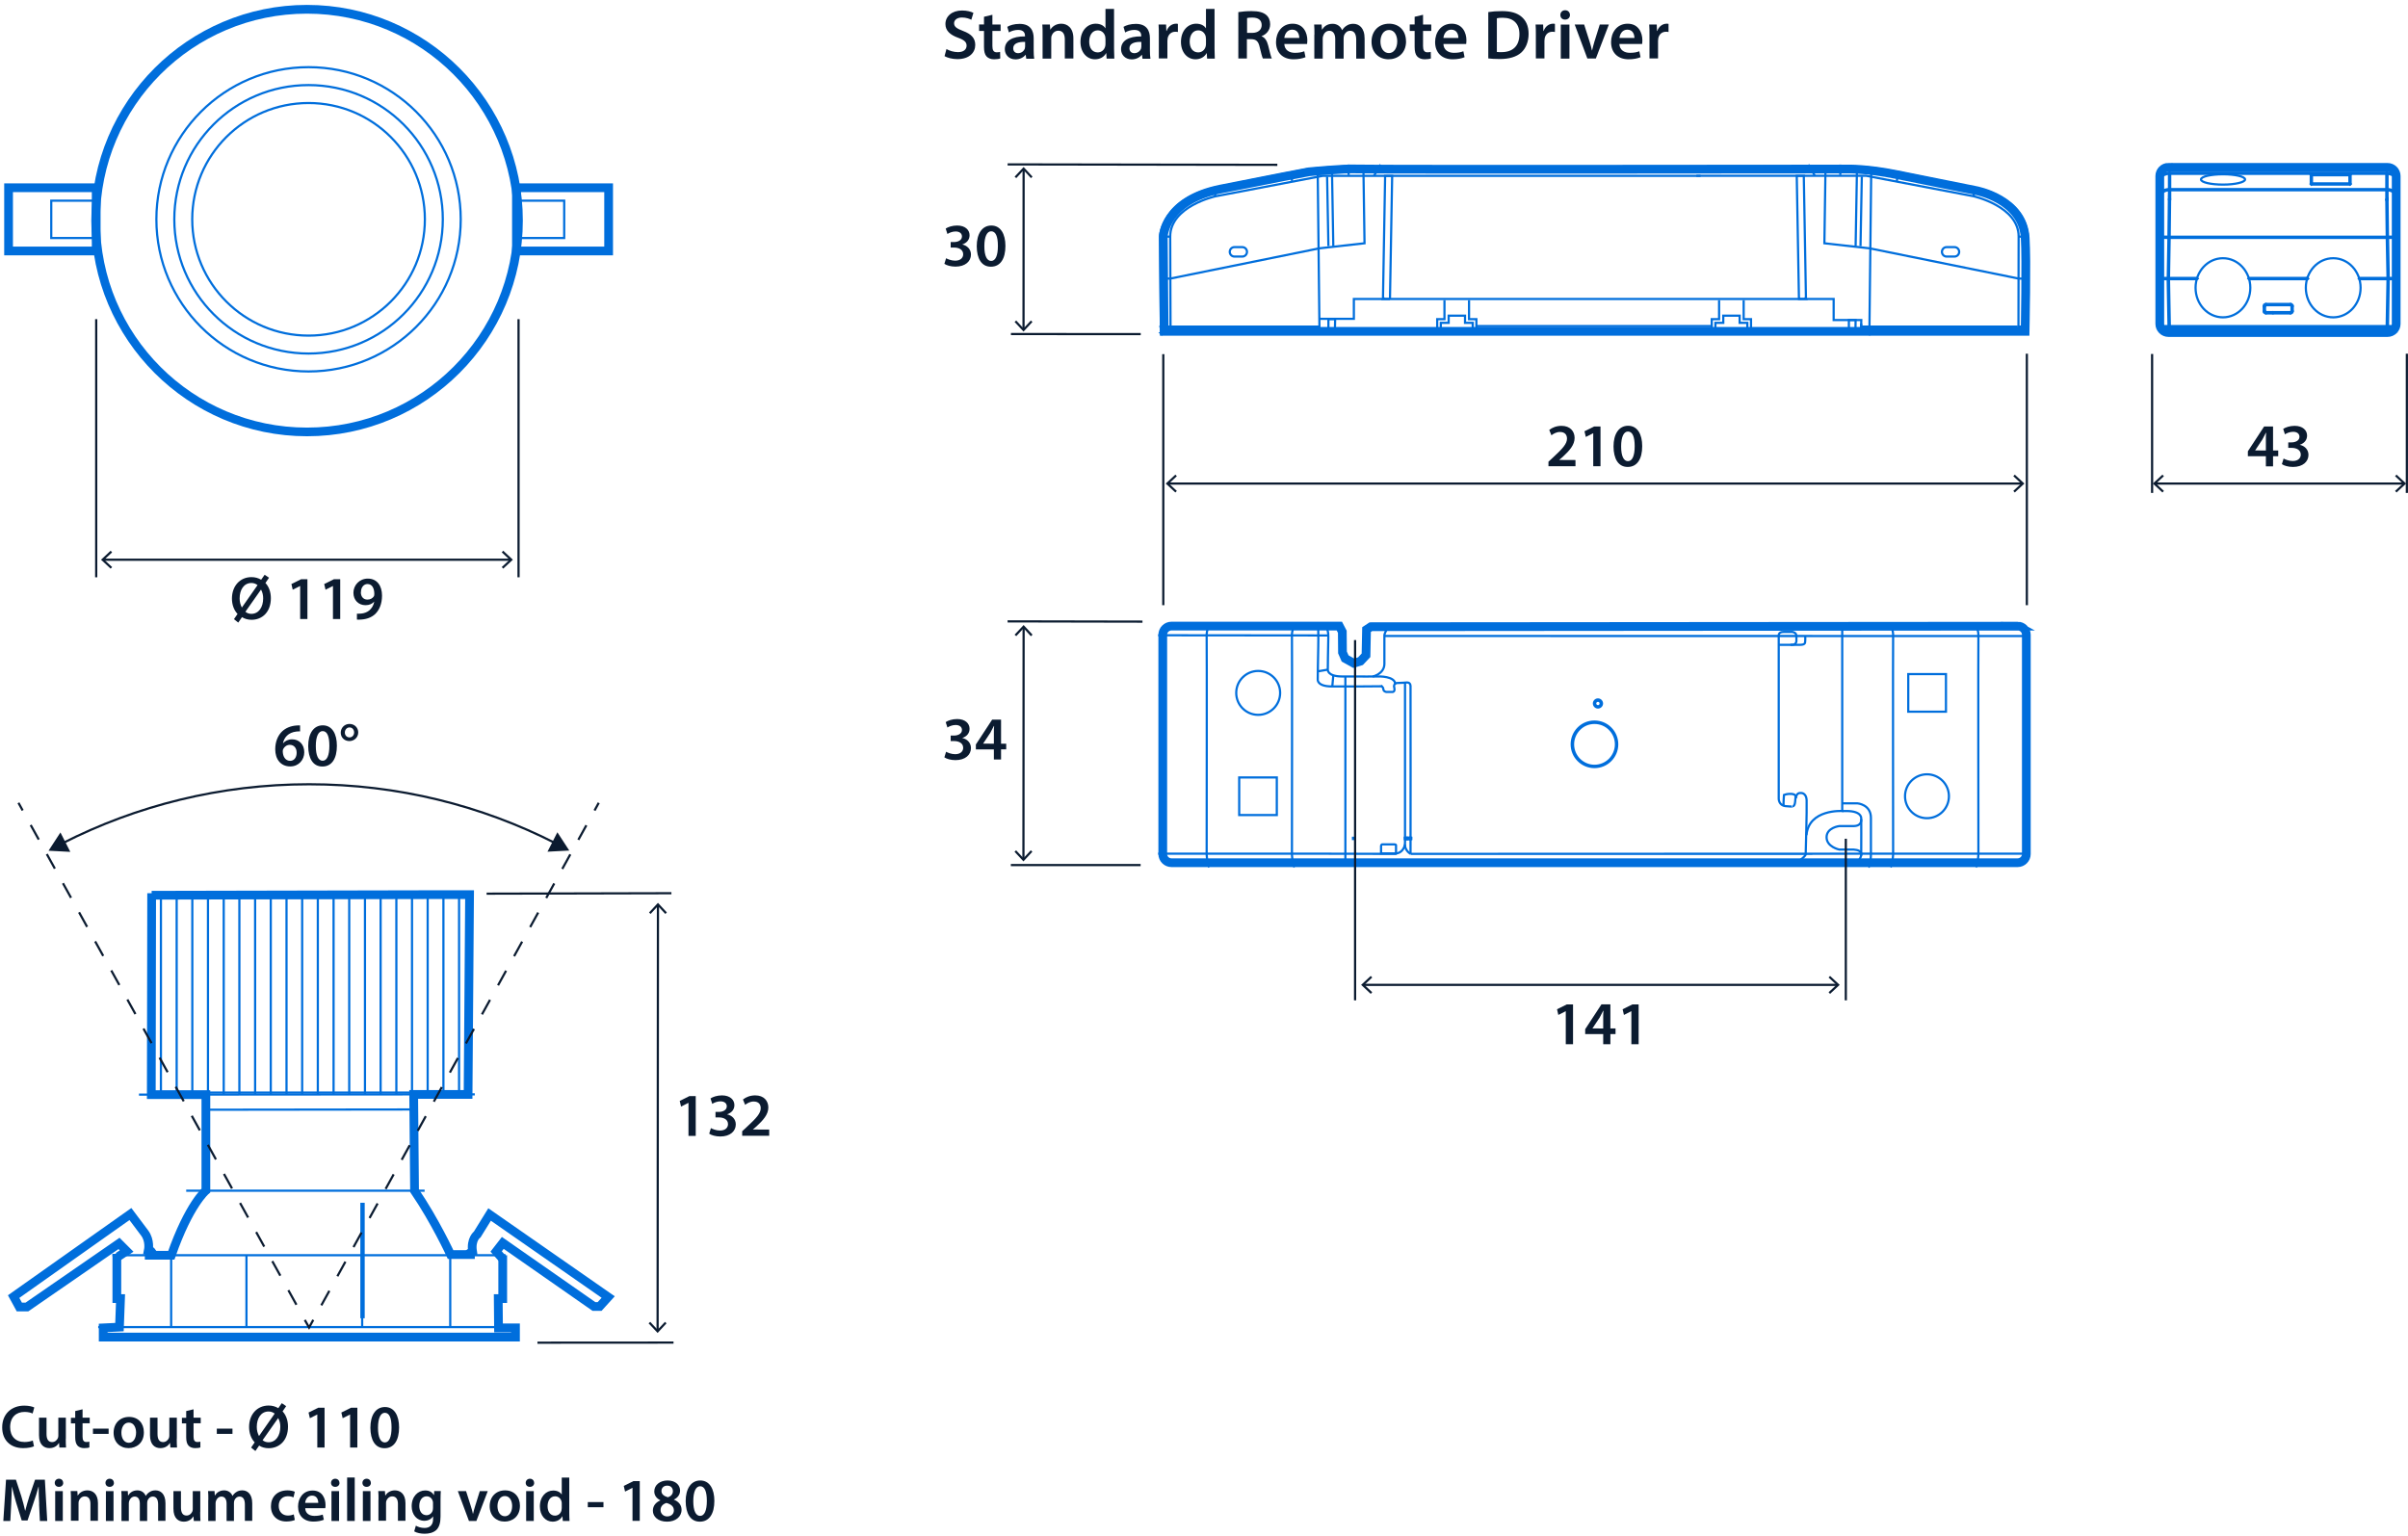 <?xml version="1.0" encoding="UTF-8"?><svg id="ARTWORK" xmlns="http://www.w3.org/2000/svg" width="97.13mm" height="61.98mm" viewBox="0 0 275.33 175.69"><defs><style>.cls-1,.cls-2,.cls-3,.cls-4,.cls-5,.cls-6,.cls-7,.cls-8,.cls-9,.cls-10,.cls-11,.cls-12,.cls-13{fill:none;}.cls-2,.cls-3,.cls-4,.cls-5,.cls-6,.cls-10,.cls-11,.cls-13{stroke-miterlimit:3.86;}.cls-2,.cls-3,.cls-5,.cls-7,.cls-8,.cls-12{stroke:#006edc;}.cls-2,.cls-4,.cls-5,.cls-6,.cls-8,.cls-9,.cls-10,.cls-11,.cls-12,.cls-13{stroke-width:.25px;}.cls-3{stroke-width:.5px;}.cls-4{stroke-dasharray:1.9 1.9 1.9 1.9;}.cls-4,.cls-6,.cls-9,.cls-10,.cls-11,.cls-13{stroke:#0b1b30;}.cls-5{fill-rule:evenodd;}.cls-6{stroke-dasharray:1.9 1.9 1.9 1.9 1.9 1.9;}.cls-14{fill:#0b1b30;}.cls-7,.cls-8{stroke-miterlimit:10;}.cls-15{fill:#006edc;}.cls-10{stroke-dasharray:1.9 1.9 1.9 1.9;}.cls-13{stroke-dasharray:1.9 1.9 1.9 1.9 1.9 1.9;}</style></defs><path class="cls-7" d="M230.7,71.6c.55,0,.99.44.99.99v25.08c0,.54-.44.99-.99.99h-96.76c-.54,0-.99-.44-.99-.99v-25.08c0-.54.44-.99.99-.99h19.2s.34.65.34.65l.02,2.36.3.69.99.55.77-.24.63-.67.06-2.94.5-.33,73.97-.06Z"/><path class="cls-8" d="M132.74,38.13l-.1-11.14s.15-4.28,6.59-5.6c5.88-1.21,10.16-2.03,10.16-2.03,0,0,4.16-.41,5.44-.33,1.27.08,56.66.01,56.66.01,0,0,2.18-.05,5.51.63,3.35.69,9.17,1.88,9.17,1.88,0,0,5.43.98,5.71,5.58.16,2.52-.01,10.99-.01,10.99h-99.14Z"/><path class="cls-7" d="M133.11,37.89l-.1-10.82s.14-4.16,6.55-5.45c5.84-1.17,10.09-1.97,10.09-1.97,0,0,4.13-.4,5.4-.33,1.26.07,56.26.01,56.26.01,0,0,2.16-.05,5.47.62,3.32.67,9.11,1.83,9.11,1.83,0,0,5.39.95,5.67,5.43.16,2.45-.01,10.68-.01,10.68h-98.44Z"/><polygon class="cls-8" points="132.82 97.56 132.74 97.64 132.74 97.74 132.84 97.74 132.92 97.66 132.92 97.56 132.82 97.56"/><polygon class="cls-8" points="132.74 72.61 132.82 72.69 132.92 72.69 132.92 72.59 132.84 72.51 132.74 72.51 132.74 72.61"/><path class="cls-8" d="M182.71,80.14c-.18,0-.32.14-.32.31,0,.17.14.31.32.32.17,0,.31-.14.31-.32s-.14-.31-.31-.31M182.71,80.91c-.25,0-.46-.21-.46-.46s.21-.46.46-.46.46.21.46.46-.21.46-.46.46"/><polygon class="cls-8" points="132.72 97.69 132.72 97.76 132.79 97.83 132.87 97.75 132.86 97.69 132.79 97.62 132.72 97.69"/><path class="cls-8" d="M182.31,82.67c-.68,0-1.29.27-1.73.72-.44.44-.72,1.06-.72,1.73s.27,1.29.72,1.74c.44.44,1.06.72,1.73.72s1.29-.27,1.74-.72c.44-.45.72-1.06.72-1.74,0-.68-.28-1.29-.72-1.73-.44-.45-1.06-.72-1.74-.72M182.31,87.72c-1.43,0-2.6-1.16-2.6-2.6s1.16-2.6,2.6-2.6,2.6,1.16,2.6,2.6h0c0,1.43-1.16,2.6-2.6,2.6"/><rect class="cls-8" x="160.65" y="95.81" width=".14" height=".14"/><rect class="cls-8" x="160.65" y="95.81" width=".14" height=".14"/><rect class="cls-8" x="160.84" y="95.81" width=".04" height=".14"/><rect class="cls-8" x="160.84" y="95.81" width=".04" height=".14"/><rect class="cls-8" x="160.88" y="95.81" width="0" height=".14"/><rect class="cls-8" x="160.88" y="95.81" width="0" height=".14"/><rect class="cls-8" x="161.04" y="95.81" width=".13" height=".14"/><rect class="cls-8" x="161.04" y="95.81" width=".13" height=".14"/><rect class="cls-8" x="161.21" y="95.81" width=".14" height=".14"/><rect class="cls-8" x="161.21" y="95.81" width=".14" height=".14"/><rect class="cls-8" x="154.7" y="95.81" width=".14" height=".14"/><path class="cls-7" d="M247.94,19.14h25.05c.54,0,.99.44.99.99v16.91c0,.54-.44.99-.99.99h-25.05c-.54,0-.99-.44-.99-.99v-16.92c0-.54.44-.99.99-.99Z"/><polygon class="cls-8" points="248.1 37.36 248 31.86 247.93 31.78 247.85 31.86 247.95 37.36 248.03 37.43 248.1 37.36"/><polygon class="cls-8" points="247.95 37.36 247.95 37.98 248.02 38.06 248.1 37.98 248.1 37.36 248.02 37.29 247.95 37.36"/><polygon class="cls-8" points="248 19.81 248 21.69 248.07 21.76 248.14 21.69 248.14 19.81 248.07 19.74 248 19.81"/><polygon class="cls-8" points="248 31.86 248.08 27.14 248.01 27.07 247.94 27.14 247.86 31.86 247.93 31.93 248 31.86"/><polygon class="cls-8" points="248.02 37.43 272.96 37.43 273.04 37.36 272.96 37.29 248.02 37.29 247.95 37.36 248.02 37.43"/><polygon class="cls-8" points="261.89 35.69 259.1 35.69 259.03 35.77 259.1 35.84 261.89 35.84 261.96 35.77 261.89 35.69"/><polygon class="cls-8" points="259.09 34.9 261.89 34.9 261.97 34.83 261.89 34.76 259.09 34.76 259.02 34.83 259.09 34.9"/><polygon class="cls-8" points="246.98 31.93 251.2 31.93 251.28 31.86 251.2 31.78 246.98 31.78 246.91 31.86 246.98 31.93"/><polygon class="cls-8" points="257.15 31.93 263.83 31.93 263.91 31.86 263.83 31.78 257.15 31.78 257.08 31.86 257.15 31.93"/><polygon class="cls-8" points="269.78 31.93 274 31.93 274.08 31.86 274 31.78 269.78 31.78 269.71 31.86 269.78 31.93"/><polygon class="cls-8" points="258.98 35.58 258.98 35.02 258.9 34.95 258.83 35.02 258.84 35.58 258.91 35.65 258.98 35.58"/><polygon class="cls-8" points="262.01 35.02 262.01 35.58 262.08 35.65 262.15 35.58 262.15 35.02 262.08 34.95 262.01 35.02"/><polygon class="cls-8" points="272.98 27.07 248.01 27.07 247.94 27.14 248.01 27.21 272.98 27.21 273.05 27.14 272.98 27.07"/><polygon class="cls-8" points="264.35 21.04 264.35 19.96 264.28 19.89 264.21 19.96 264.21 21.04 264.28 21.11 264.35 21.04"/><polygon class="cls-8" points="259.89 35.83 259.94 35.81 259.96 35.76 259.94 35.71 259.89 35.69 259.84 35.71 259.81 35.76 259.84 35.81 259.89 35.83"/><polygon class="cls-8" points="248.07 21.76 272.92 21.76 272.99 21.69 272.92 21.62 248.07 21.62 248 21.69 248.07 21.76"/><polygon class="cls-8" points="268.7 20.97 264.28 20.97 264.21 21.04 264.28 21.11 268.7 21.11 268.77 21.04 268.7 20.97"/><polygon class="cls-8" points="268.63 19.96 268.63 21.04 268.7 21.11 268.77 21.04 268.77 19.96 268.7 19.89 268.63 19.96"/><polygon class="cls-8" points="264.28 20.04 268.7 20.04 268.77 19.96 268.7 19.89 264.28 19.89 264.21 19.96 264.28 20.04"/><polygon class="cls-8" points="272.92 19.74 248.07 19.74 248 19.81 248.07 19.88 272.92 19.88 272.99 19.81 272.92 19.74"/><polygon class="cls-8" points="272.9 27.14 272.99 31.86 273.06 31.93 273.13 31.86 273.05 27.14 272.98 27.07 272.9 27.14"/><polygon class="cls-8" points="272.99 21.69 272.99 19.81 272.92 19.74 272.85 19.81 272.85 21.69 272.92 21.76 272.99 21.69"/><polygon class="cls-8" points="273.04 37.98 273.04 37.36 272.96 37.29 272.89 37.36 272.89 37.98 272.96 38.06 273.04 37.98"/><polygon class="cls-8" points="272.99 31.86 272.89 37.36 272.96 37.43 273.04 37.36 273.13 31.86 273.06 31.78 272.99 31.86"/><polygon class="cls-8" points="247.07 37.27 247.05 37.27 246.98 37.35 247.05 37.42 247.08 37.42 247.15 37.34 247.07 37.27"/><polygon class="cls-8" points="263.7 31.81 263.7 31.84 263.75 31.93 263.84 31.88 263.84 31.86 263.79 31.77 263.7 31.81"/><path class="cls-8" d="M248.08,27.14c.02-1.45.04-2.89.05-4.34l-.07-.07-.07.07c-.02,1.45-.03,2.89-.05,4.34l.07.07.07-.07Z"/><path class="cls-8" d="M272.85,22.88c.02,1.42.03,2.84.05,4.26l.07.07.07-.07c-.02-1.42-.04-2.84-.05-4.26l-.07-.07-.07.07Z"/><polygon class="cls-8" points="273.97 37.29 273.97 37.29 273.96 37.29 273.96 37.29 273.95 37.29 273.94 37.29 273.94 37.29 273.94 37.36 273.95 37.29 273.94 37.29 273.93 37.29 273.93 37.29 273.93 37.29 273.93 37.36 273.94 37.29 273.94 37.29 273.92 37.29 273.92 37.29 273.92 37.36 273.93 37.29 273.93 37.29 273.92 37.29 273.91 37.29 273.84 37.36 273.91 37.43 273.92 37.43 273.92 37.36 273.91 37.43 273.91 37.43 273.92 37.43 273.92 37.43 273.92 37.36 273.91 37.43 273.91 37.43 273.93 37.43 273.93 37.43 273.93 37.43 273.93 37.36 273.92 37.43 273.93 37.43 273.94 37.43 273.94 37.43 273.94 37.36 273.93 37.43 273.93 37.43 273.93 37.43 273.95 37.36 273.93 37.43 273.93 37.43 274.02 37.38 273.97 37.29"/><polygon class="cls-8" points="247.01 37.42 247.02 37.42 246.98 37.35 247 37.42 247.01 37.42 246.98 37.35 246.99 37.42 247 37.42 246.99 37.35 246.99 37.42 246.99 37.42 247 37.42 247 37.42 247 37.35 247 37.42 247 37.42 247.01 37.42 247.01 37.42 247.02 37.42 247.03 37.42 247.02 37.35 247.02 37.42 247.02 37.42 247.03 37.42 247.03 37.42 247.04 37.42 247.04 37.42 247.05 37.42 247.05 37.42 247.12 37.35 247.05 37.28 247.04 37.28 247.04 37.28 247.03 37.28 247.03 37.28 247.02 37.28 247.02 37.28 247.02 37.35 247.02 37.28 247.02 37.28 247.01 37.28 247.01 37.28 247.01 37.28 247 37.28 246.99 37.28 247 37.35 247 37.28 246.99 37.28 246.98 37.28 246.99 37.35 246.99 37.28 246.99 37.28 246.98 37.28 246.98 37.28 246.96 37.28 246.96 37.28 246.95 37.29 246.95 37.29 246.92 37.39 247.01 37.42"/><polygon class="cls-8" points="262.15 35.02 262.15 35 262.15 34.99 262.15 34.96 262.14 34.95 262.14 34.92 262.13 34.91 262.13 34.9 262.12 34.89 262.11 34.87 262.1 34.86 262.08 34.84 262.07 34.83 262.06 34.82 262.06 34.82 262.03 34.8 262.02 34.8 262 34.78 261.99 34.78 261.98 34.77 261.97 34.77 261.94 34.76 261.93 34.76 261.9 34.76 261.82 34.82 261.89 34.9 261.91 34.91 261.93 34.91 261.94 34.91 261.95 34.92 261.97 34.93 261.97 34.94 261.99 34.95 262 34.97 262 34.97 262 34.99 262.01 35.01 262.01 35.02 262.08 35.09 262.15 35.02"/><polygon class="cls-8" points="259.09 34.76 259.08 34.76 259.07 34.76 259.04 34.77 259.03 34.77 259 34.78 258.99 34.78 258.98 34.79 258.97 34.79 258.95 34.8 258.94 34.81 258.92 34.83 258.91 34.84 258.9 34.85 258.89 34.85 258.88 34.88 258.87 34.88 258.86 34.91 258.85 34.92 258.85 34.93 258.85 34.94 258.84 34.97 258.84 34.98 258.83 35.01 258.9 35.09 258.98 35.02 258.98 35 258.99 34.98 258.99 34.97 259 34.96 259.01 34.94 259.01 34.94 259.03 34.93 259.04 34.92 259.05 34.91 259.07 34.91 259.09 34.9 259.1 34.9 259.17 34.83 259.09 34.76"/><polygon class="cls-8" points="258.84 35.58 258.84 35.59 258.84 35.6 258.84 35.63 258.85 35.64 258.85 35.67 258.86 35.68 258.86 35.69 258.87 35.69 258.88 35.72 258.89 35.73 258.91 35.75 258.91 35.76 258.92 35.77 258.93 35.78 258.96 35.8 258.97 35.8 258.99 35.81 259 35.82 259.01 35.82 259.02 35.83 259.05 35.83 259.06 35.84 259.09 35.84 259.17 35.77 259.11 35.69 259.08 35.69 259.06 35.69 259.06 35.69 259.04 35.68 259.02 35.66 259.02 35.66 259 35.64 258.99 35.63 258.99 35.62 258.99 35.6 258.98 35.58 258.98 35.57 258.9 35.5 258.84 35.58"/><polygon class="cls-8" points="261.89 35.84 261.91 35.84 261.92 35.84 261.94 35.83 261.96 35.83 261.99 35.82 261.99 35.82 262 35.81 262.01 35.8 262.04 35.79 262.05 35.78 262.07 35.76 262.08 35.76 262.09 35.74 262.09 35.74 262.11 35.71 262.12 35.7 262.13 35.68 262.13 35.67 262.14 35.66 262.14 35.65 262.15 35.62 262.15 35.61 262.15 35.58 262.09 35.5 262.01 35.57 262 35.59 262 35.61 262 35.62 261.99 35.64 261.98 35.65 261.97 35.66 261.96 35.67 261.94 35.68 261.94 35.68 261.92 35.69 261.9 35.69 261.89 35.69 261.82 35.77 261.89 35.84"/><polygon class="cls-8" points="247.03 37.42 247.03 37.42 247.06 37.43 247.07 37.44 247.07 37.44 247.08 37.44 247.08 37.44 247.09 37.44 247.09 37.44 247.11 37.44 247.12 37.44 247.15 37.44 247.19 37.44 247.23 37.44 247.23 37.44 247.29 37.44 247.29 37.44 247.35 37.44 247.35 37.44 247.4 37.44 247.49 37.44 247.5 37.44 247.57 37.44 247.66 37.44 247.74 37.44 247.84 37.44 247.84 37.44 247.93 37.44 248.02 37.44 248.1 37.36 248.02 37.29 247.93 37.29 247.84 37.29 247.84 37.29 247.74 37.29 247.66 37.29 247.56 37.29 247.49 37.3 247.49 37.3 247.4 37.3 247.4 37.3 247.35 37.3 247.29 37.3 247.29 37.3 247.23 37.3 247.19 37.29 247.15 37.29 247.12 37.29 247.12 37.29 247.1 37.29 247.09 37.29 247.09 37.29 247.09 37.29 247.08 37.36 247.13 37.31 247.12 37.31 247.02 37.31 247.03 37.42"/><polygon class="cls-8" points="272.96 37.43 273.05 37.44 273.15 37.44 273.23 37.44 273.33 37.44 273.4 37.44 273.49 37.44 273.54 37.44 273.63 37.44 273.64 37.44 273.7 37.44 273.7 37.44 273.75 37.44 273.75 37.44 273.8 37.44 273.84 37.44 273.87 37.44 273.87 37.44 273.89 37.44 273.9 37.44 273.91 37.44 273.91 37.44 273.91 37.44 273.92 37.43 273.92 37.43 273.94 37.43 273.94 37.43 273.98 37.33 273.88 37.3 273.88 37.3 273.91 37.36 273.9 37.29 273.9 37.29 273.89 37.29 273.89 37.29 273.87 37.29 273.87 37.29 273.84 37.29 273.8 37.29 273.75 37.3 273.7 37.3 273.7 37.3 273.64 37.3 273.54 37.3 273.49 37.3 273.4 37.29 273.33 37.29 273.23 37.29 273.15 37.29 273.06 37.29 272.97 37.29 272.89 37.36 272.96 37.43"/><polygon class="cls-8" points="246.93 22.61 246.94 22.49 246.97 22.4 247.02 22.29 247.08 22.19 247.16 22.1 247.16 22.09 247.09 22.05 247.16 22.1 247.26 22.01 247.38 21.94 247.51 21.87 247.46 21.81 247.5 21.87 247.5 21.87 247.64 21.82 247.78 21.79 247.9 21.77 248.05 21.76 248.14 21.69 248.04 21.62 247.88 21.63 247.87 21.63 247.75 21.65 247.74 21.65 247.58 21.69 247.57 21.69 247.42 21.74 247.42 21.74 247.42 21.74 247.41 21.75 247.27 21.82 247.26 21.82 247.14 21.9 247.13 21.91 247.02 22 247.02 22.01 247.02 22.01 247.01 22.01 246.93 22.12 246.92 22.12 246.85 22.23 246.84 22.24 246.79 22.36 246.79 22.37 246.76 22.47 246.76 22.47 246.75 22.6 246.83 22.67 246.93 22.61"/><polygon class="cls-8" points="248 21.69 248 21.79 248 21.79 248 21.9 248 22.01 248.07 22.01 248 22.01 248 22.12 248 22.12 248 22.13 248 22.13 248 22.24 247.99 22.36 247.99 22.35 247.99 22.47 247.99 22.47 247.99 22.58 247.99 22.69 247.99 22.8 248.06 22.87 248.14 22.8 248.14 22.69 248.14 22.58 248.14 22.47 248.14 22.47 248.14 22.36 248.14 22.36 248.14 22.25 248.14 22.14 248.14 22.13 248.14 22.12 248.07 22.12 248.14 22.12 248.14 22.01 248.14 22.01 248.14 21.9 248.14 21.9 248.14 21.79 248.14 21.79 248.14 21.69 248.07 21.62 248 21.69"/><polygon class="cls-8" points="248.01 27.07 247.93 27.06 247.93 27.06 247.84 27.06 247.76 27.06 247.66 27.06 247.59 27.06 247.49 27.06 247.44 27.06 247.44 27.06 247.34 27.06 247.27 27.06 247.27 27.06 247.22 27.06 247.17 27.06 247.13 27.06 247.13 27.06 247.1 27.06 247.1 27.06 247.08 27.06 247.07 27.06 247.07 27.06 247.06 27.06 247.06 27.06 247.05 27.06 247.05 27.07 247.01 27.08 247.01 27.09 247.01 27.19 247.11 27.19 247.12 27.19 247.06 27.14 247.08 27.21 247.08 27.21 247.08 27.21 247.08 27.21 247.1 27.21 247.13 27.2 247.17 27.2 247.22 27.2 247.27 27.2 247.34 27.2 247.44 27.2 247.49 27.2 247.59 27.2 247.66 27.2 247.76 27.21 247.84 27.21 247.93 27.21 247.93 27.21 248.01 27.21 248.08 27.14 248.01 27.07"/><polygon class="cls-8" points="272.85 21.69 272.85 21.79 272.85 21.9 272.85 21.9 272.85 22.01 272.85 22.01 272.85 22.12 272.85 22.12 272.85 22.13 272.85 22.25 272.85 22.36 272.85 22.47 272.85 22.58 272.85 22.69 272.85 22.8 272.93 22.87 273 22.8 273 22.69 273 22.58 272.99 22.47 272.99 22.36 272.99 22.24 272.99 22.13 272.99 22.13 272.99 22.12 272.99 22.01 272.99 22.01 272.99 21.9 272.92 21.9 272.99 21.9 272.99 21.79 272.99 21.69 272.92 21.62 272.85 21.69"/><polygon class="cls-8" points="272.85 22.8 272.85 22.81 272.85 22.81 272.85 22.82 272.85 22.83 272.85 22.84 272.85 22.85 272.85 22.86 272.85 22.86 272.85 22.87 272.85 22.87 272.85 22.88 272.93 22.95 273 22.88 273 22.87 273 22.86 273 22.86 273 22.85 273 22.85 273 22.84 273 22.83 273 22.82 273 22.81 273 22.81 273 22.8 272.93 22.72 272.85 22.8"/><polygon class="cls-8" points="273.97 27.08 273.97 27.08 273.94 27.07 273.93 27.07 273.93 27.06 273.92 27.06 273.92 27.06 273.91 27.06 273.91 27.06 273.89 27.06 273.89 27.06 273.86 27.06 273.86 27.06 273.82 27.06 273.77 27.06 273.71 27.06 273.71 27.06 273.65 27.06 273.59 27.06 273.49 27.06 273.42 27.06 273.42 27.06 273.32 27.06 273.24 27.06 273.15 27.06 273.07 27.06 272.98 27.07 272.9 27.14 272.98 27.21 273.07 27.21 273.15 27.21 273.25 27.21 273.33 27.2 273.42 27.2 273.49 27.2 273.59 27.2 273.65 27.2 273.71 27.2 273.77 27.2 273.82 27.2 273.85 27.2 273.88 27.21 273.9 27.21 273.91 27.21 273.91 27.21 273.92 27.13 273.91 27.21 273.91 27.21 273.92 27.14 273.87 27.19 273.88 27.19 273.98 27.19 273.97 27.08"/><polygon class="cls-8" points="272.93 21.76 273.07 21.77 273.19 21.79 273.32 21.82 273.45 21.87 273.46 21.87 273.5 21.81 273.45 21.87 273.57 21.94 273.68 22.01 273.78 22.1 273.78 22.1 273.85 22.05 273.77 22.09 273.86 22.19 273.92 22.3 273.96 22.4 273.99 22.49 274 22.61 274.09 22.67 274.17 22.6 274.16 22.47 274.16 22.46 274.13 22.37 274.13 22.36 274.08 22.24 274.08 22.23 274.01 22.13 274 22.12 273.92 22.01 273.92 22.01 273.91 22 273.91 22 273.81 21.91 273.8 21.9 273.68 21.82 273.67 21.82 273.54 21.75 273.54 21.74 273.54 21.74 273.53 21.74 273.39 21.69 273.38 21.69 273.23 21.65 273.22 21.65 273.1 21.63 273.09 21.63 272.94 21.62 272.85 21.69 272.93 21.76 272.93 21.76"/><polygon class="cls-8" points="274.18 20.71 274.16 20.59 274.16 20.58 274.13 20.47 274.13 20.46 274.08 20.35 274.07 20.34 274 20.23 274 20.22 273.91 20.12 273.9 20.11 273.81 20.03 273.8 20.02 273.68 19.94 273.67 19.93 273.56 19.87 273.55 19.87 273.41 19.81 273.4 19.81 273.26 19.77 273.24 19.77 273.1 19.75 273.1 19.75 272.94 19.74 272.85 19.8 272.93 19.88 273.08 19.89 273.2 19.91 273.34 19.95 273.47 20 273.58 20.05 273.68 20.13 273.77 20.21 273.85 20.3 273.92 20.4 273.96 20.51 273.99 20.61 274 20.73 274.1 20.79 274.18 20.71"/><polygon class="cls-8" points="248.04 19.74 247.88 19.75 247.87 19.75 247.72 19.77 247.71 19.77 247.56 19.81 247.55 19.81 247.4 19.87 247.39 19.87 247.27 19.93 247.26 19.94 247.14 20.02 247.13 20.03 247.03 20.11 247.02 20.12 246.93 20.22 246.93 20.23 246.85 20.34 246.85 20.35 246.8 20.46 246.79 20.47 246.76 20.58 246.76 20.59 246.74 20.71 246.83 20.79 246.93 20.73 246.94 20.61 246.97 20.51 247.02 20.4 247.09 20.3 247.17 20.21 247.26 20.13 247.37 20.05 247.49 20 247.62 19.95 247.77 19.91 247.9 19.89 248.05 19.88 248.14 19.8 248.04 19.74"/><path class="cls-8" d="M256.7,20.52c0,.32-1.13.59-2.52.59s-2.52-.26-2.52-.59,1.13-.59,2.52-.59,2.52.26,2.52.59Z"/><path class="cls-8" d="M257.3,32.91c0,1.86-1.4,3.38-3.13,3.38s-3.13-1.51-3.13-3.38,1.4-3.38,3.13-3.38,3.13,1.51,3.13,3.38Z"/><path class="cls-8" d="M269.91,32.91c0,1.86-1.4,3.38-3.13,3.38s-3.13-1.51-3.13-3.38,1.4-3.38,3.13-3.38,3.13,1.51,3.13,3.38Z"/><polyline class="cls-8" points="231.97 37.35 230.76 37.35 230.76 38.13"/><line class="cls-8" x1="213.78" y1="38.36" x2="213.78" y2="37.44"/><path class="cls-8" d="M205.69,34.13l-.25-14.03h.39s.07,0,.07,0h.35s0,.29,0,.29h0v.04l.24,13.64s-.04,0-.05,0l-.07.07.05.05h-.53s-.08,0-.08,0h-.11v-.06Z"/><line class="cls-8" x1="217.12" y1="19.7" x2="216.87" y2="20.69"/><line class="cls-8" x1="225.9" y1="21.45" x2="225.64" y2="22.44"/><line class="cls-8" x1="230.76" y1="31.86" x2="231.97" y2="31.86"/><line class="cls-8" x1="230.76" y1="27.06" x2="231.97" y2="27.06"/><line class="cls-8" x1="212.33" y1="19.01" x2="212.17" y2="28.16"/><line class="cls-8" x1="210.42" y1="18.82" x2="210.42" y2="20.02"/><line class="cls-8" x1="206.77" y1="18.82" x2="207.51" y2="20.1"/><line class="cls-8" x1="213.96" y1="19.1" x2="213.75" y2="37.66"/><line class="cls-8" x1="212.88" y1="20.19" x2="212.73" y2="28.15"/><polyline class="cls-8" points="208.73 19.04 208.6 27.82 213.78 28.4 230.82 31.86"/><path class="cls-8" d="M230.79,37.29s.01-8.37.02-10.23c.01-3.48-5.17-4.62-5.17-4.62l-12.27-2.34h-7.93s-11.48,0-11.48,0"/><path class="cls-8" d="M224.01,28.8c0,.3-.24.54-.54.54h-.89c-.3,0-.54-.24-.54-.54h0c0-.3.24-.54.54-.54h.89c.3,0,.54.24.54.54h0Z"/><path class="cls-8" d="M158.93,34.19h-.29s-.07,0-.07,0h-.37l.05-.05-.07-.07s-.04,0-.05,0l.24-13.64v-.03h0s0-.29,0-.29h.04s.05,0,.05,0h.43s.08,0,.08,0h.21l-.25,14.03v.06Z"/><line class="cls-8" x1="147.5" y1="19.7" x2="147.75" y2="20.69"/><line class="cls-8" x1="138.72" y1="21.45" x2="138.98" y2="22.44"/><line class="cls-8" x1="133.86" y1="31.86" x2="132.65" y2="31.86"/><line class="cls-8" x1="133.86" y1="27.06" x2="132.65" y2="27.06"/><line class="cls-8" x1="152.29" y1="19.01" x2="152.45" y2="28.16"/><line class="cls-8" x1="154.2" y1="18.82" x2="154.2" y2="20.02"/><line class="cls-8" x1="157.85" y1="18.82" x2="157.11" y2="20.1"/><line class="cls-8" x1="150.66" y1="19.1" x2="150.87" y2="37.91"/><line class="cls-8" x1="151.74" y1="20.19" x2="151.89" y2="28.15"/><polyline class="cls-8" points="155.89 19.04 156.02 27.82 150.84 28.4 133.8 31.86"/><path class="cls-8" d="M133.84,38.13s-.03-9.21-.04-11.06c-.01-3.48,5.17-4.62,5.17-4.62l12.27-2.34h7.93s35.28,0,35.28,0"/><path class="cls-8" d="M140.61,28.8c0,.3.24.54.54.54h.89c.3,0,.54-.24.54-.54h0c0-.3-.24-.54-.54-.54h-.89c-.3,0-.54.24-.54.54h0Z"/><line class="cls-8" x1="150.85" y1="37.35" x2="132.56" y2="37.35"/><polyline class="cls-8" points="150.85 36.46 154.8 36.46 154.8 34.19 209.66 34.19 209.66 36.6 212.82 36.6 212.8 37.35 230.65 37.35"/><polygon class="cls-8" points="152.66 36.5 152.63 37.91 151.89 37.91 151.89 36.5 152.66 36.5"/><polygon class="cls-8" points="212.17 36.59 212.15 37.91 211.4 37.91 211.4 36.59 212.17 36.59"/><line class="cls-8" x1="212.81" y1="37" x2="212.81" y2="37.91"/><polyline class="cls-8" points="165.16 34.33 165.16 36.5 164.33 36.5 164.33 37.86"/><polyline class="cls-8" points="167.97 34.33 167.97 36.5 168.81 36.5 168.81 37.86"/><polyline class="cls-8" points="164.74 37.91 164.74 36.92 165.64 36.92 165.64 36.1 167.51 36.1 167.51 36.92 168.39 36.92 168.39 37.9"/><polyline class="cls-8" points="196.56 34.33 196.56 36.5 195.72 36.5 195.72 37.86"/><polyline class="cls-8" points="199.37 34.33 199.37 36.5 200.21 36.5 200.21 37.86"/><polyline class="cls-8" points="196.14 37.91 196.14 36.92 197.04 36.92 197.04 36.1 198.91 36.1 198.91 36.92 199.79 36.92 199.79 37.9"/><line class="cls-8" x1="168.81" y1="37.29" x2="195.66" y2="37.29"/><path class="cls-8" d="M157.91,78.45s.24.08.26.36c.02.28.33.32.33.32h.77c.31-.07.12-.63.12-.63,0,0,0-.39.34-.39s1.1-.06,1.1-.06c0,0,.43-.07.45.4.02.47,0,19.2,0,19.2"/><path class="cls-8" d="M160.65,78.07v18.16s0,.14-.01.33c-.04.35-.35,1-1.02,1.04"/><path class="cls-8" d="M161.29,97.65s-.66-.34-.65-1.09"/><circle class="cls-8" cx="143.86" cy="79.24" r="2.51"/><rect class="cls-8" x="141.69" y="88.91" width="4.3" height="4.3"/><path class="cls-8" d="M158.07,96.56h1.31s.24,0,.24.09v.95h-1.71v-.85s0-.19.16-.19Z"/><path class="cls-8" d="M138.26,71.37s-.32.73-.29,1.37c.03.63,0,24.9,0,24.9,0,0,.03,1.19.29,1.53"/><path class="cls-8" d="M148.01,71.37s-.32.73-.29,1.37c.03.63,0,24.9,0,24.9,0,0,.03,1.19.29,1.53"/><line class="cls-8" x1="132.43" y1="72.65" x2="151.88" y2="72.67"/><polyline class="cls-8" points="132.43 97.63 151.75 97.63 159.67 97.65 156.97 97.65"/><circle class="cls-8" cx="220.33" cy="91.06" r="2.51"/><rect class="cls-8" x="218.19" y="77.09" width="4.31" height="4.3"/><path class="cls-8" d="M225.92,71.37s.32.73.29,1.37c-.03.63,0,24.9,0,24.9,0,0-.03,1.19-.29,1.53"/><path class="cls-8" d="M216.17,71.37s.32.73.29,1.37c-.03.63,0,24.9,0,24.9,0,0-.03,1.19-.29,1.53"/><polyline class="cls-8" points="231.75 97.63 212.43 97.63 161.29 97.65 207.22 97.65"/><polyline class="cls-8" points="231.75 72.74 212.43 72.74 158.29 72.73 207.22 72.73"/><line class="cls-8" x1="153.83" y1="77.37" x2="153.83" y2="98.79"/><path class="cls-8" d="M151.42,71.37s.49.43.46,1.47c-.03,1.05-.06,3.74-.06,3.74,0,0-.07.76,1.57.78,2.15.02,4.2,0,4.2,0,0,0,1.94-.07,1.95.9"/><path class="cls-8" d="M150.71,71.16s.05,1.75.02,2.8c-.03,1.05-.06,3.74-.06,3.74,0,0-.11.78,1.54.8,2.15.02,5.85-.02,5.85-.02"/><line class="cls-8" x1="150.71" y1="76.77" x2="151.83" y2="76.58"/><line class="cls-8" x1="152.34" y1="78.45" x2="152.45" y2="77.23"/><path class="cls-8" d="M156.96,77.37s1.31-.29,1.33-1.43c0-.58,0-3.33,0-3.33,0,0,.29-1.24,1.29-1.19"/><path class="cls-8" d="M210.64,71.37v21.38s-3.82-.25-4.09,2.76"/><path class="cls-8" d="M203.3,73.74h1.6c.55,0,.5-.5.5-.5v-.51c0-.42-.46-.46-.46-.46,0,0-.39,0-1.03,0-.58,0-.53.41-.53.41v18.68s0,.75.78.83c1.01.1.78,0,.78,0,0,0,.24.1.31-.45,0-.08.02-.15.02-.21.04-.38.04-.46.04-.46,0,0,0-.25-.49-.28-.49-.03-.84.12-.84.12,0,0-.08.98-.04,1.28"/><path class="cls-8" d="M204.72,73.74h1.15s.48.01.52-.25c.04-.27.02-.76.02-.76"/><path class="cls-8" d="M205.35,91.3c.02-.65.48-.61.48-.61,0,0,.7-.13.74.85s-.11,6.21-.11,6.21c0,0-.46.78-1.91,1.21"/><path class="cls-8" d="M210.64,91.87h1.73s1.55.12,1.55,1.65v4.1s.02,1.35-.29,1.55"/><path class="cls-8" d="M211.44,98.95s1.35-.26,1.37-1.26c.02-1,0-4.1,0-4.1,0,0,.1-.84-1.69-.84h-.48"/><path class="cls-8" d="M212.81,93.69s.13.76-.85.78h-1.65s-1.46.17-1.46,1.28,1.46,1.41,1.46,1.41h1.65c1.11.07.83.71.83.71"/><line class="cls-12" x1="23.29" y1="124.95" x2="47.45" y2="124.95"/><line class="cls-3" x1="41.45" y1="137.55" x2="41.45" y2="150.76"/><polyline class="cls-7" points="13.36 143.39 13.36 148.51 13.78 148.51 13.66 151.77 11.8 151.86 11.8 152.91 58.94 152.91 58.94 151.86 57 151.86 56.97 148.51 57.48 148.51 57.48 143.55"/><path class="cls-7" d="M54.29,143.47h-2.77s-1.77-3.85-4.12-7.29h0l-.1-11.02h6.22l.17-22.85h-3.19l-33.16.07v-.23s-.04,23.03-.04,23.03h6.24v10.97h0s-1.93,1.6-3.95,7.4h-3.03"/><line class="cls-12" x1="15.89" y1="125.18" x2="54.29" y2="125.15"/><line class="cls-12" x1="23.53" y1="126.91" x2="47.29" y2="126.88"/><line class="cls-12" x1="21.29" y1="136.17" x2="48.55" y2="136.17"/><line class="cls-12" x1="11.23" y1="151.77" x2="59.29" y2="151.77"/><line class="cls-12" x1="23.78" y1="102.31" x2="23.78" y2="125.21"/><line class="cls-12" x1="21.99" y1="102.31" x2="21.99" y2="125.21"/><line class="cls-12" x1="20.2" y1="102.31" x2="20.2" y2="125.21"/><line class="cls-12" x1="18.4" y1="102.31" x2="18.4" y2="125.21"/><line class="cls-12" x1="25.58" y1="102.31" x2="25.58" y2="125.21"/><line class="cls-12" x1="27.37" y1="102.31" x2="27.37" y2="125.21"/><line class="cls-12" x1="29.17" y1="102.31" x2="29.17" y2="125.21"/><line class="cls-12" x1="30.96" y1="102.31" x2="30.96" y2="125.21"/><line class="cls-12" x1="32.76" y1="102.31" x2="32.76" y2="125.21"/><line class="cls-12" x1="41.73" y1="102.31" x2="41.73" y2="125.21"/><line class="cls-12" x1="39.93" y1="102.31" x2="39.93" y2="125.21"/><line class="cls-12" x1="47.11" y1="102.31" x2="47.11" y2="125.21"/><line class="cls-12" x1="48.9" y1="102.31" x2="48.9" y2="125.21"/><line class="cls-12" x1="50.7" y1="102.31" x2="50.7" y2="125.21"/><line class="cls-12" x1="52.49" y1="102.31" x2="52.49" y2="125.21"/><line class="cls-12" x1="45.32" y1="102.31" x2="45.32" y2="125.21"/><line class="cls-12" x1="43.52" y1="102.31" x2="43.52" y2="125.21"/><line class="cls-12" x1="38.14" y1="102.31" x2="38.14" y2="125.21"/><line class="cls-12" x1="36.34" y1="102.31" x2="36.34" y2="125.21"/><line class="cls-12" x1="34.55" y1="102.31" x2="34.55" y2="125.21"/><line class="cls-2" x1="19.57" y1="143.55" x2="19.57" y2="151.86"/><line class="cls-2" x1="41.41" y1="143.55" x2="41.41" y2="151.86"/><line class="cls-2" x1="28.18" y1="143.55" x2="28.18" y2="151.86"/><line class="cls-2" x1="51.48" y1="143.55" x2="51.48" y2="151.86"/><path class="cls-7" d="M17.62,143.94s-.11-.98-.65-.98c0,0,.22-1.09-.43-1.95s-1.63-2.17-1.63-2.17l-13.35,9.44.65,1.19h.87l10.53-7.27.87.87-.98.65"/><path class="cls-7" d="M57.49,143.99l-.76-.87.76-.98,10.42,7.27h.65l.98-1.08-13.56-9.44-1.41,2.28s-.76.54-.54,1.95c0,0-.65.22-.65.76"/><line class="cls-12" x1="12.86" y1="143.55" x2="57.81" y2="143.55"/><rect class="cls-7" x=".98" y="21.47" width="10.02" height="7.23"/><rect class="cls-2" x="5.86" y="22.95" width="5.15" height="4.27"/><rect class="cls-7" x="59.05" y="21.47" width="10.54" height="7.23"/><rect class="cls-2" x="59.05" y="22.95" width="5.46" height="4.27"/><path class="cls-15" d="M35.1,1.56c13.07,0,23.67,10.6,23.67,23.67s-10.6,23.67-23.67,23.67-23.67-10.59-23.67-23.67S22.03,1.56,35.1,1.56M35.1.56C21.5.56,10.44,11.62,10.44,25.22s11.07,24.67,24.67,24.67,24.67-11.07,24.67-24.67S48.71.56,35.1.56h0Z"/><path class="cls-5" d="M52.68,25.08c0,9.61-7.79,17.4-17.4,17.4s-17.4-7.79-17.4-17.4S25.67,7.68,35.28,7.68s17.4,7.79,17.4,17.4Z"/><path class="cls-5" d="M48.58,25.08c0,7.35-5.96,13.3-13.3,13.3s-13.3-5.95-13.3-13.3,5.96-13.3,13.3-13.3,13.3,5.95,13.3,13.3Z"/><path class="cls-5" d="M50.63,25.08c0,8.48-6.87,15.35-15.35,15.35s-15.35-6.87-15.35-15.35,6.87-15.35,15.35-15.35,15.35,6.87,15.35,15.35Z"/><path class="cls-14" d="M177.05,53.33v-.53l.54-.5c1.07-.99,1.58-1.54,1.58-2.14,0-.41-.22-.76-.81-.76-.4,0-.74.2-.97.38l-.25-.61c.33-.27.83-.47,1.4-.47,1.01,0,1.5.64,1.5,1.38,0,.8-.57,1.44-1.37,2.18l-.4.34h0s1.87.01,1.87.01v.71h-3.09Z"/><path class="cls-14" d="M182.16,49.55h-.01l-.83.42-.15-.65,1.11-.55h.72v4.55h-.83v-3.77Z"/><path class="cls-14" d="M187.77,51.02c0,1.46-.57,2.38-1.66,2.38s-1.61-.95-1.62-2.34c0-1.41.6-2.37,1.67-2.37s1.61.98,1.61,2.33ZM185.36,51.06c0,1.11.3,1.68.78,1.68.5,0,.77-.62.77-1.71s-.25-1.68-.77-1.68c-.46,0-.78.57-.78,1.71Z"/><path class="cls-14" d="M78.71,126.13h-.01l-.83.42-.15-.65,1.11-.55h.72v4.55h-.83v-3.77Z"/><path class="cls-14" d="M81.28,129.01c.18.1.6.28,1.04.28.66,0,.92-.37.92-.73,0-.54-.5-.77-1.03-.77h-.4v-.63h.39c.4,0,.9-.18.9-.64,0-.31-.23-.57-.73-.57-.37,0-.74.16-.93.29l-.2-.62c.26-.18.76-.35,1.31-.35.94,0,1.42.52,1.42,1.11,0,.48-.28.87-.84,1.06h0c.55.11,1,.53,1,1.15,0,.77-.64,1.38-1.77,1.38-.55,0-1.03-.15-1.27-.32l.2-.65Z"/><path class="cls-14" d="M84.86,129.9v-.53l.54-.5c1.07-.99,1.58-1.54,1.58-2.14,0-.41-.22-.76-.81-.76-.4,0-.74.2-.97.38l-.25-.61c.33-.27.83-.47,1.4-.47,1.01,0,1.5.64,1.5,1.38,0,.8-.57,1.44-1.37,2.18l-.4.34h0s1.87.01,1.87.01v.71h-3.09Z"/><path class="cls-14" d="M26.75,70.81l.41-.6c-.41-.43-.64-1.06-.64-1.76,0-1.43.92-2.45,2.23-2.45.41,0,.78.1,1.11.3l.4-.57.5.34-.41.6c.41.43.62,1.06.62,1.74,0,1.59-.99,2.47-2.21,2.47-.41,0-.78-.11-1.09-.3l-.43.62-.47-.38ZM29.46,66.92c-.2-.15-.43-.25-.71-.25-.88,0-1.35.8-1.35,1.76,0,.41.09.72.25,1.04h.01s1.79-2.56,1.79-2.56ZM28.06,69.96c.18.15.4.24.68.24.85,0,1.35-.77,1.35-1.77,0-.33-.06-.67-.24-1h-.01l-1.78,2.53Z"/><path class="cls-14" d="M34.31,67.02h-.01l-.83.42-.15-.65,1.11-.55h.72v4.55h-.83v-3.78Z"/><path class="cls-14" d="M38.06,67.02h-.01l-.83.42-.15-.65,1.11-.55h.72v4.55h-.83v-3.78Z"/><path class="cls-14" d="M40.81,70.18c.13.01.27,0,.48-.01.34-.03.67-.15.92-.35.29-.24.5-.58.58-1.01h-.01c-.23.25-.55.4-.99.4-.79,0-1.38-.57-1.38-1.42s.67-1.62,1.65-1.62c1.06,0,1.62.83,1.62,1.94,0,.97-.32,1.67-.79,2.12-.4.37-.95.58-1.56.62-.2.02-.39.02-.52.01v-.68ZM41.26,67.74c0,.47.27.83.75.83.35,0,.6-.16.74-.38.03-.06.05-.13.05-.25,0-.62-.22-1.15-.78-1.15-.43,0-.75.38-.75.94Z"/><polyline class="cls-9" points="11.82 64.01 19.75 64.01 50.44 64.01 58.37 64.01"/><polygon class="cls-14" points="12.65 65.03 12.82 64.85 11.92 64.01 12.82 63.17 12.65 62.98 11.55 64.01 12.65 65.03"/><polygon class="cls-14" points="57.54 65.03 57.37 64.85 58.27 64.01 57.37 63.17 57.54 62.98 58.64 64.01 57.54 65.03"/><line class="cls-11" x1="59.29" y1="66.02" x2="59.29" y2="36.5"/><line class="cls-11" x1="11" y1="66.02" x2="11" y2="36.5"/><path class="cls-14" d="M179.02,115.65h-.01l-.83.42-.15-.65,1.11-.55h.72v4.55h-.83v-3.78Z"/><path class="cls-14" d="M183.31,119.42v-1.16h-2.06v-.56l1.86-2.84h1.02v2.75h.59v.65h-.59v1.16h-.81ZM183.31,117.62v-1.24c0-.26,0-.53.03-.79h-.03c-.14.29-.26.52-.4.77l-.83,1.25h0s1.24.01,1.24.01Z"/><path class="cls-14" d="M186.52,115.65h-.01l-.83.42-.15-.65,1.11-.55h.72v4.55h-.83v-3.78Z"/><polyline class="cls-9" points="155.9 112.63 165.16 112.63 200.83 112.63 210.08 112.63"/><polygon class="cls-14" points="156.73 113.66 156.9 113.47 156 112.63 156.9 111.79 156.73 111.61 155.63 112.63 156.73 113.66"/><polygon class="cls-14" points="209.25 113.66 209.08 113.47 209.98 112.63 209.08 111.79 209.25 111.61 210.35 112.63 209.25 113.66"/><line class="cls-11" x1="211.05" y1="114.4" x2="211.05" y2="95.92"/><line class="cls-11" x1="154.94" y1="114.4" x2="154.94" y2="73.2"/><line class="cls-11" x1="133.01" y1="69.21" x2="133.01" y2="40.5"/><line class="cls-11" x1="231.75" y1="69.21" x2="231.75" y2="40.45"/><line class="cls-11" x1="231.2" y1="55.3" x2="133.56" y2="55.3"/><polygon class="cls-14" points="230.37 54.28 230.2 54.46 231.1 55.3 230.2 56.14 230.37 56.32 231.47 55.3 230.37 54.28"/><polygon class="cls-14" points="134.39 54.28 134.56 54.46 133.66 55.3 134.56 56.14 134.39 56.32 133.29 55.3 134.39 54.28"/><path class="cls-14" d="M259.08,53.33v-1.16h-2.06v-.56l1.86-2.84h1.02v2.75h.59v.65h-.59v1.16h-.81ZM259.08,51.52v-1.24c0-.26,0-.52.03-.79h-.03c-.14.29-.26.52-.4.77l-.83,1.25h0s1.24.01,1.24.01Z"/><path class="cls-14" d="M261.11,52.44c.17.1.6.28,1.04.28.66,0,.92-.37.92-.73,0-.54-.5-.77-1.03-.77h-.4v-.63h.38c.4,0,.9-.18.9-.64,0-.31-.23-.57-.73-.57-.37,0-.74.16-.93.29l-.2-.62c.26-.18.76-.35,1.31-.35.94,0,1.42.52,1.42,1.11,0,.48-.28.87-.84,1.06h0c.55.11,1,.53,1,1.15,0,.77-.64,1.38-1.77,1.38-.55,0-1.03-.15-1.27-.32l.2-.65Z"/><line class="cls-11" x1="246.07" y1="56.37" x2="246.07" y2="40.48"/><line class="cls-11" x1="275.2" y1="56.37" x2="275.2" y2="40.45"/><line class="cls-11" x1="274.85" y1="55.3" x2="246.42" y2="55.3"/><polygon class="cls-14" points="274.02 54.28 273.85 54.46 274.75 55.3 273.85 56.14 274.02 56.32 275.12 55.3 274.02 54.28"/><polygon class="cls-14" points="247.25 54.28 247.42 54.46 246.52 55.3 247.42 56.14 247.25 56.32 246.15 55.3 247.25 54.28"/><line class="cls-11" x1="61.45" y1="153.55" x2="77.01" y2="153.54"/><line class="cls-11" x1="55.64" y1="102.2" x2="76.77" y2="102.15"/><line class="cls-11" x1="75.23" y1="103.52" x2="75.19" y2="152.17"/><polygon class="cls-14" points="74.21 104.35 74.39 104.52 75.23 103.62 76.07 104.52 76.25 104.35 75.23 103.25 74.21 104.35"/><polygon class="cls-14" points="74.16 151.34 74.35 151.17 75.19 152.07 76.03 151.17 76.21 151.34 75.19 152.44 74.16 151.34"/><path class="cls-14" d="M108.17,29.53c.18.1.6.28,1.04.28.66,0,.92-.37.92-.73,0-.54-.5-.77-1.03-.77h-.4v-.63h.39c.4,0,.9-.18.9-.64,0-.31-.23-.57-.73-.57-.37,0-.74.16-.93.29l-.2-.62c.26-.18.76-.35,1.31-.35.94,0,1.42.52,1.42,1.11,0,.48-.28.87-.84,1.06h0c.55.11,1,.53,1,1.15,0,.77-.64,1.38-1.77,1.38-.55,0-1.03-.15-1.27-.32l.2-.65Z"/><path class="cls-14" d="M114.96,28.12c0,1.46-.57,2.38-1.66,2.38s-1.61-.95-1.62-2.34c0-1.41.6-2.37,1.67-2.37s1.61.98,1.61,2.33ZM112.55,28.16c0,1.11.3,1.68.78,1.68.5,0,.77-.62.77-1.71s-.25-1.68-.77-1.68c-.46,0-.78.57-.78,1.71Z"/><line class="cls-11" x1="146.05" y1="18.85" x2="115.21" y2="18.8"/><line class="cls-11" x1="130.43" y1="38.21" x2="115.59" y2="38.2"/><line class="cls-11" x1="117.03" y1="37.64" x2="117.04" y2="19.37"/><polygon class="cls-14" points="118.05 36.82 117.87 36.65 117.03 37.55 116.19 36.65 116.01 36.82 117.03 37.92 118.05 36.82"/><polygon class="cls-14" points="118.06 20.2 117.88 20.37 117.04 19.46 116.2 20.37 116.01 20.2 117.04 19.1 118.06 20.2"/><path class="cls-14" d="M108.17,85.97c.18.1.6.28,1.04.28.66,0,.92-.37.92-.73,0-.54-.5-.77-1.03-.77h-.4v-.63h.39c.4,0,.9-.18.9-.64,0-.31-.23-.57-.73-.57-.37,0-.74.16-.93.29l-.2-.62c.26-.18.76-.35,1.31-.35.94,0,1.42.52,1.42,1.11,0,.48-.28.87-.84,1.06h0c.55.11,1,.53,1,1.15,0,.77-.64,1.38-1.77,1.38-.55,0-1.03-.15-1.27-.32l.2-.65Z"/><path class="cls-14" d="M113.64,86.86v-1.16h-2.06v-.56l1.86-2.84h1.02v2.75h.59v.65h-.59v1.16h-.81ZM113.64,85.05v-1.24c0-.26,0-.52.03-.79h-.03c-.14.29-.26.52-.4.77l-.83,1.25h0s1.24.01,1.24.01Z"/><line class="cls-11" x1="130.63" y1="71.09" x2="115.21" y2="71.06"/><line class="cls-11" x1="130.42" y1="98.93" x2="115.58" y2="98.93"/><line class="cls-11" x1="117.02" y1="98.24" x2="117.04" y2="71.76"/><polygon class="cls-14" points="118.04 97.41 117.86 97.24 117.02 98.14 116.18 97.24 116 97.41 117.02 98.51 118.04 97.41"/><polygon class="cls-14" points="118.06 72.58 117.87 72.76 117.04 71.85 116.2 72.75 116.01 72.58 117.04 71.48 118.06 72.58"/><path class="cls-14" d="M3.88,165.4c-.2.1-.65.21-1.22.21-1.5,0-2.41-.94-2.41-2.37,0-1.55,1.08-2.49,2.52-2.49.57,0,.97.12,1.15.21l-.19.69c-.22-.1-.53-.18-.92-.18-.96,0-1.65.6-1.65,1.74,0,1.04.61,1.7,1.65,1.7.35,0,.71-.07.94-.17l.14.68Z"/><path class="cls-14" d="M7.52,164.52c0,.41.01.74.03,1.02h-.76l-.04-.52h-.01c-.15.25-.48.59-1.09.59s-1.19-.37-1.19-1.48v-2h.86v1.86c0,.57.18.93.64.93.34,0,.57-.25.66-.46.03-.08.05-.17.05-.27v-2.06h.86v2.39Z"/><path class="cls-14" d="M9.44,161.16v.97h.82v.64h-.82v1.51c0,.41.11.63.44.63.15,0,.26-.02.34-.04v.66c-.11.05-.34.08-.61.08-.31,0-.58-.11-.74-.28-.18-.2-.27-.5-.27-.95v-1.6h-.49v-.64h.49v-.77l.84-.2Z"/><path class="cls-14" d="M12.42,163.38v.6h-1.79v-.6h1.79Z"/><path class="cls-14" d="M16.45,163.8c0,1.25-.88,1.81-1.75,1.81-.97,0-1.71-.67-1.71-1.76s.74-1.81,1.77-1.81,1.69.71,1.69,1.75ZM13.88,163.84c0,.66.32,1.16.85,1.16.49,0,.83-.48.83-1.17,0-.53-.24-1.14-.83-1.14s-.85.59-.85,1.16Z"/><path class="cls-14" d="M20.21,164.52c0,.41.01.74.03,1.02h-.76l-.04-.52h-.01c-.15.25-.48.59-1.09.59s-1.19-.37-1.19-1.48v-2h.86v1.86c0,.57.18.93.64.93.34,0,.57-.25.66-.46.03-.08.05-.17.05-.27v-2.06h.86v2.39Z"/><path class="cls-14" d="M22.13,161.16v.97h.82v.64h-.82v1.51c0,.41.11.63.44.63.15,0,.26-.02.34-.04v.66c-.11.05-.34.08-.61.08-.31,0-.58-.11-.74-.28-.18-.2-.27-.5-.27-.95v-1.6h-.49v-.64h.49v-.77l.84-.2Z"/><path class="cls-14" d="M26.58,163.38v.6h-1.79v-.6h1.79Z"/><path class="cls-14" d="M28.71,165.55l.41-.6c-.41-.43-.64-1.06-.64-1.76,0-1.43.92-2.45,2.23-2.45.41,0,.78.1,1.11.3l.4-.57.5.34-.41.6c.41.43.62,1.06.62,1.74,0,1.59-.99,2.47-2.21,2.47-.41,0-.78-.1-1.09-.3l-.43.62-.47-.38ZM31.42,161.67c-.2-.15-.43-.25-.71-.25-.88,0-1.35.8-1.35,1.76,0,.41.09.72.25,1.04h.01s1.79-2.56,1.79-2.56ZM30.02,164.7c.18.15.4.24.68.24.85,0,1.35-.77,1.35-1.77,0-.33-.06-.67-.24-.99h-.01l-1.78,2.53Z"/><path class="cls-14" d="M36.27,161.77h-.01l-.83.42-.15-.65,1.11-.55h.72v4.55h-.83v-3.77Z"/><path class="cls-14" d="M40.02,161.77h-.01l-.83.42-.15-.65,1.11-.55h.72v4.55h-.83v-3.77Z"/><path class="cls-14" d="M45.63,163.24c0,1.46-.57,2.38-1.66,2.38s-1.61-.95-1.62-2.34c0-1.42.6-2.37,1.67-2.37s1.61.98,1.61,2.33ZM43.22,163.28c0,1.11.3,1.68.78,1.68.5,0,.77-.62.77-1.71s-.25-1.68-.77-1.68c-.46,0-.78.57-.78,1.71Z"/><path class="cls-14" d="M4.48,172.01c-.03-.61-.06-1.34-.06-1.98h-.02c-.15.57-.35,1.21-.56,1.81l-.69,2.04h-.67l-.63-2.02c-.18-.6-.35-1.25-.48-1.83h-.01c-.02.62-.05,1.37-.08,2.01l-.1,1.9H.38l.31-4.72h1.13l.62,1.9c.17.55.31,1.11.43,1.64h.02c.13-.51.29-1.09.47-1.65l.65-1.89h1.12l.27,4.72h-.84l-.09-1.93Z"/><path class="cls-14" d="M7.23,169.58c0,.26-.19.46-.49.46s-.48-.2-.48-.46.2-.47.48-.47.48.2.48.47ZM6.31,173.94v-3.41h.87v3.41h-.87Z"/><path class="cls-14" d="M8.11,171.54c0-.39,0-.72-.03-1.02h.76l.04.51h.02c.15-.27.52-.59,1.09-.59.6,0,1.21.39,1.21,1.46v2.02h-.86v-1.93c0-.49-.18-.86-.65-.86-.34,0-.58.25-.67.5-.03.08-.04.18-.04.28v2h-.87v-2.4Z"/><path class="cls-14" d="M13.03,169.58c0,.26-.19.46-.49.46s-.48-.2-.48-.46.2-.47.48-.47.48.2.48.47ZM12.11,173.94v-3.41h.87v3.41h-.87Z"/><path class="cls-14" d="M13.9,171.54c0-.39,0-.72-.03-1.02h.74l.03.5h.02c.17-.27.48-.58,1.05-.58.45,0,.8.25.95.63h.01c.12-.19.26-.33.42-.43.19-.13.41-.2.69-.2.57,0,1.14.39,1.14,1.48v2.01h-.84v-1.88c0-.57-.2-.9-.61-.9-.29,0-.51.21-.6.46-.02.08-.04.19-.04.29v2.04h-.84v-1.98c0-.48-.19-.81-.59-.81-.32,0-.54.25-.62.49-.03.08-.05.18-.05.28v2.02h-.84v-2.4Z"/><path class="cls-14" d="M22.89,172.92c0,.41.01.74.03,1.02h-.76l-.04-.52h-.01c-.15.25-.48.6-1.09.6s-1.19-.37-1.19-1.49v-2h.86v1.86c0,.57.18.93.64.93.34,0,.57-.25.66-.46.03-.08.05-.17.05-.27v-2.06h.86v2.39Z"/><path class="cls-14" d="M23.82,171.54c0-.39,0-.72-.03-1.02h.74l.03.5h.02c.17-.27.48-.58,1.05-.58.45,0,.8.25.95.63h.01c.12-.19.26-.33.42-.43.19-.13.41-.2.69-.2.57,0,1.14.39,1.14,1.48v2.01h-.84v-1.88c0-.57-.2-.9-.61-.9-.29,0-.51.21-.6.46-.02.08-.04.19-.04.29v2.04h-.84v-1.98c0-.48-.19-.81-.59-.81-.32,0-.54.25-.62.49-.03.08-.05.18-.05.28v2.02h-.84v-2.4Z"/><path class="cls-14" d="M33.71,173.83c-.18.08-.54.17-.97.17-1.06,0-1.76-.68-1.76-1.74s.7-1.82,1.9-1.82c.32,0,.64.07.83.16l-.15.64c-.14-.06-.34-.13-.65-.13-.66,0-1.05.48-1.04,1.11,0,.7.46,1.1,1.04,1.1.3,0,.51-.06.68-.13l.12.64Z"/><path class="cls-14" d="M34.9,172.48c.02.62.5.88,1.05.88.4,0,.69-.06.95-.15l.13.59c-.29.12-.7.21-1.19.21-1.11,0-1.76-.68-1.76-1.72,0-.95.57-1.83,1.67-1.83s1.47.91,1.47,1.66c0,.16-.01.29-.03.36h-2.28ZM36.39,171.87c0-.32-.13-.83-.71-.83-.53,0-.76.48-.79.83h1.5Z"/><path class="cls-14" d="M38.82,169.58c0,.26-.19.46-.49.46s-.48-.2-.48-.46.2-.47.48-.47.48.2.48.47ZM37.9,173.94v-3.41h.87v3.41h-.87Z"/><path class="cls-14" d="M39.69,168.97h.87v4.97h-.87v-4.97Z"/><path class="cls-14" d="M42.41,169.58c0,.26-.19.46-.49.46s-.48-.2-.48-.46.2-.47.48-.47.48.2.48.47ZM41.49,173.94v-3.41h.87v3.41h-.87Z"/><path class="cls-14" d="M43.28,171.54c0-.39,0-.72-.03-1.02h.76l.04.51h.02c.15-.27.52-.59,1.08-.59.6,0,1.21.39,1.21,1.46v2.02h-.86v-1.93c0-.49-.18-.86-.65-.86-.34,0-.58.25-.67.5-.03.08-.04.18-.04.28v2h-.87v-2.4Z"/><path class="cls-14" d="M50.4,170.53c-.01.23-.03.51-.03.98v1.93c0,.71-.15,1.23-.5,1.55-.36.31-.85.41-1.32.41-.43,0-.9-.09-1.19-.27l.19-.65c.22.13.58.26.99.26.56,0,.98-.29.98-1.03v-.29h-.01c-.2.3-.55.5-.99.5-.85,0-1.45-.7-1.45-1.67,0-1.12.73-1.8,1.55-1.8.52,0,.83.25.99.53h.01l.03-.46h.75ZM49.51,171.9c0-.08,0-.16-.03-.23-.09-.32-.34-.55-.7-.55-.48,0-.84.42-.84,1.11,0,.58.29,1.05.83,1.05.32,0,.6-.21.7-.52.02-.09.04-.21.04-.31v-.55Z"/><path class="cls-14" d="M53.29,170.53l.55,1.73c.1.3.17.57.23.85h.02c.06-.28.14-.55.23-.85l.54-1.73h.91l-1.3,3.41h-.85l-1.27-3.41h.93Z"/><path class="cls-14" d="M59.45,172.2c0,1.25-.88,1.81-1.75,1.81-.97,0-1.71-.67-1.71-1.76s.74-1.81,1.76-1.81,1.7.71,1.7,1.75ZM56.88,172.24c0,.66.32,1.16.85,1.16.49,0,.83-.48.83-1.17,0-.53-.24-1.14-.83-1.14s-.85.59-.85,1.16Z"/><path class="cls-14" d="M61.08,169.58c0,.26-.19.46-.49.46s-.48-.2-.48-.46.2-.47.48-.47.48.2.48.47ZM60.16,173.94v-3.41h.87v3.41h-.87Z"/><path class="cls-14" d="M65.09,168.97v4.01c0,.35.01.73.03.96h-.77l-.04-.54h-.01c-.2.38-.62.62-1.11.62-.81,0-1.46-.69-1.46-1.74,0-1.14.71-1.82,1.53-1.82.47,0,.81.2.96.45h.01v-1.93h.86ZM64.23,171.95c0-.07,0-.15-.02-.22-.08-.34-.35-.61-.74-.61-.55,0-.86.49-.86,1.13s.31,1.08.85,1.08c.35,0,.66-.24.74-.61.02-.08.03-.16.03-.25v-.51Z"/><path class="cls-14" d="M69,171.78v.59h-1.79v-.59h1.79Z"/><path class="cls-14" d="M72.31,170.16h-.01l-.83.42-.15-.65,1.11-.55h.72v4.55h-.83v-3.78Z"/><path class="cls-14" d="M74.65,172.77c0-.57.33-.95.85-1.18v-.02c-.48-.23-.69-.61-.69-1.01,0-.74.66-1.25,1.52-1.25.98,0,1.43.59,1.43,1.15,0,.39-.2.79-.7,1.03v.02c.5.19.87.58.87,1.15,0,.81-.69,1.36-1.66,1.36-1.07,0-1.62-.61-1.62-1.25ZM77.05,172.73c0-.46-.34-.71-.85-.85-.43.13-.67.42-.67.8-.01.38.28.74.76.74.46,0,.76-.29.76-.68ZM75.63,170.52c0,.37.31.59.74.71.31-.09.57-.34.57-.69,0-.32-.19-.64-.65-.64-.43,0-.66.29-.66.62Z"/><path class="cls-14" d="M81.68,171.64c0,1.46-.57,2.38-1.66,2.38s-1.61-.95-1.62-2.34c0-1.41.6-2.37,1.67-2.37s1.61.98,1.61,2.33ZM79.27,171.68c0,1.11.3,1.68.78,1.68.5,0,.77-.62.77-1.71s-.25-1.68-.77-1.68c-.46,0-.78.57-.78,1.71Z"/><rect class="cls-1" x="107.69" y="1.02" width="114.91" height="10.44"/><path class="cls-14" d="M108.24,5.62c.32.18.8.34,1.3.34.63,0,.98-.3.98-.74,0-.41-.27-.65-.96-.9-.89-.32-1.46-.79-1.46-1.57,0-.88.74-1.55,1.9-1.55.58,0,1.02.13,1.3.27l-.24.79c-.19-.1-.57-.26-1.07-.26-.62,0-.9.34-.9.65,0,.42.31.61,1.03.89.94.35,1.39.82,1.39,1.6,0,.86-.66,1.62-2.05,1.62-.57,0-1.16-.16-1.46-.34l.22-.82Z"/><path class="cls-14" d="M113.47,1.69v1.11h.94v.74h-.94v1.72c0,.47.13.72.5.72.17,0,.3-.02.38-.05l.02.75c-.14.06-.4.1-.71.1-.36,0-.66-.12-.85-.32-.21-.22-.3-.58-.3-1.09v-1.83h-.56v-.74h.56v-.88l.96-.23Z"/><path class="cls-14" d="M117.34,6.7l-.06-.43h-.02c-.24.3-.65.52-1.15.52-.78,0-1.22-.57-1.22-1.16,0-.98.87-1.48,2.31-1.47v-.06c0-.26-.1-.68-.79-.68-.38,0-.78.12-1.05.29l-.19-.64c.29-.18.79-.34,1.41-.34,1.25,0,1.61.79,1.61,1.64v1.41c0,.35.02.7.06.94h-.89ZM117.21,4.79c-.7-.02-1.36.14-1.36.73,0,.38.25.56.56.56.39,0,.68-.26.77-.54.02-.07.03-.15.03-.22v-.54Z"/><path class="cls-14" d="M119.21,3.96c0-.45,0-.82-.03-1.16h.86l.05.58h.02c.17-.3.59-.67,1.24-.67s1.38.44,1.38,1.67v2.31h-.98v-2.2c0-.56-.21-.98-.74-.98-.39,0-.66.28-.77.58-.03.09-.04.21-.04.32v2.29h-.99v-2.73Z"/><path class="cls-14" d="M127.38,1.02v4.58c0,.4.02.83.03,1.1h-.88l-.04-.62h-.02c-.23.43-.7.7-1.27.7-.93,0-1.66-.79-1.66-1.99,0-1.3.81-2.08,1.74-2.08.54,0,.92.22,1.1.51h.02V1.02h.98ZM126.39,4.43c0-.08,0-.18-.02-.26-.09-.38-.4-.7-.85-.7-.63,0-.98.56-.98,1.29s.35,1.23.98,1.23c.4,0,.75-.27.85-.7.02-.09.03-.18.03-.29v-.58Z"/><path class="cls-14" d="M130.63,6.7l-.06-.43h-.02c-.24.3-.65.52-1.15.52-.78,0-1.22-.57-1.22-1.16,0-.98.87-1.48,2.31-1.47v-.06c0-.26-.1-.68-.79-.68-.38,0-.78.12-1.05.29l-.19-.64c.29-.18.79-.34,1.41-.34,1.25,0,1.61.79,1.61,1.64v1.41c0,.35.02.7.06.94h-.89ZM130.5,4.79c-.7-.02-1.36.14-1.36.73,0,.38.25.56.56.56.39,0,.68-.26.77-.54.02-.07.03-.15.03-.22v-.54Z"/><path class="cls-14" d="M132.5,4.06c0-.53,0-.9-.03-1.26h.86l.03.74h.03c.19-.55.65-.83,1.06-.83.1,0,.15,0,.23.02v.93c-.08-.02-.17-.03-.29-.03-.47,0-.79.3-.88.74-.02.09-.03.19-.03.3v2.01h-.98v-2.64Z"/><path class="cls-14" d="M138.87,1.02v4.58c0,.4.02.83.03,1.1h-.88l-.04-.62h-.02c-.23.43-.7.7-1.27.7-.93,0-1.66-.79-1.66-1.99,0-1.3.81-2.08,1.74-2.08.54,0,.92.22,1.1.51h.02V1.02h.98ZM137.88,4.43c0-.08,0-.18-.02-.26-.09-.38-.4-.7-.85-.7-.63,0-.98.56-.98,1.29s.35,1.23.98,1.23c.4,0,.75-.27.85-.7.02-.09.03-.18.03-.29v-.58Z"/><path class="cls-14" d="M141.62,1.38c.37-.06.92-.11,1.49-.11.78,0,1.3.13,1.66.43.3.25.46.62.46,1.08,0,.7-.47,1.17-.98,1.35v.02c.38.14.62.52.75,1.04.17.67.31,1.29.42,1.5h-1.02c-.08-.16-.21-.6-.36-1.27-.15-.7-.41-.93-.97-.94h-.5v2.21h-.98V1.38ZM142.6,3.76h.58c.66,0,1.08-.35,1.08-.89,0-.59-.42-.86-1.06-.86-.31,0-.51.02-.61.05v1.7Z"/><path class="cls-14" d="M146.85,5.03c.02.7.58,1.01,1.2,1.01.46,0,.78-.06,1.08-.18l.14.68c-.33.14-.8.24-1.36.24-1.26,0-2.01-.78-2.01-1.97,0-1.08.66-2.1,1.9-2.1s1.68,1.04,1.68,1.9c0,.18-.02.33-.03.42h-2.61ZM148.56,4.34c0-.36-.15-.95-.81-.95-.61,0-.86.55-.9.95h1.71Z"/><path class="cls-14" d="M150.29,3.96c0-.45,0-.82-.03-1.16h.85l.04.58h.02c.19-.3.54-.66,1.2-.66.51,0,.91.29,1.08.72h.02c.14-.22.3-.38.48-.49.22-.15.46-.23.78-.23.65,0,1.3.44,1.3,1.69v2.29h-.96v-2.15c0-.65-.22-1.03-.7-1.03-.34,0-.58.24-.69.52-.02.1-.05.22-.05.33v2.33h-.96v-2.25c0-.54-.22-.93-.67-.93-.37,0-.62.29-.7.56-.04.1-.06.21-.06.32v2.3h-.96v-2.73Z"/><path class="cls-14" d="M160.77,4.71c0,1.43-1.01,2.07-2,2.07-1.1,0-1.95-.76-1.95-2.01s.84-2.06,2.01-2.06,1.93.82,1.93,2ZM157.84,4.75c0,.75.37,1.32.97,1.32.56,0,.95-.55.95-1.34,0-.61-.27-1.3-.94-1.3s-.98.67-.98,1.32Z"/><path class="cls-14" d="M162.71,1.69v1.11h.94v.74h-.94v1.72c0,.47.13.72.5.72.17,0,.3-.02.38-.05l.02.75c-.14.06-.4.1-.71.1-.36,0-.66-.12-.85-.32-.21-.22-.3-.58-.3-1.09v-1.83h-.56v-.74h.56v-.88l.96-.23Z"/><path class="cls-14" d="M165.04,5.03c.02.7.58,1.01,1.2,1.01.46,0,.78-.06,1.08-.18l.14.68c-.33.14-.8.24-1.36.24-1.26,0-2.01-.78-2.01-1.97,0-1.08.66-2.1,1.9-2.1s1.68,1.04,1.68,1.9c0,.18-.02.33-.03.42h-2.61ZM166.75,4.34c0-.36-.15-.95-.81-.95-.61,0-.86.55-.9.95h1.71Z"/><path class="cls-14" d="M170.17,1.38c.43-.07.98-.11,1.57-.11,1.01,0,1.7.21,2.2.62.52.42.84,1.06.84,1.98s-.33,1.68-.84,2.14c-.54.49-1.39.74-2.44.74-.58,0-1.01-.03-1.33-.07V1.38ZM171.15,5.94c.14.02.34.02.54.02,1.28,0,2.04-.7,2.04-2.06,0-1.19-.68-1.87-1.91-1.87-.31,0-.54.02-.67.06v3.85Z"/><path class="cls-14" d="M175.61,4.06c0-.53,0-.9-.03-1.26h.86l.03.74h.03c.19-.55.65-.83,1.06-.83.1,0,.15,0,.23.02v.93c-.08-.02-.17-.03-.29-.03-.47,0-.79.3-.88.74-.02.09-.03.19-.03.3v2.01h-.98v-2.64Z"/><path class="cls-14" d="M179.51,1.71c0,.3-.22.53-.56.53s-.54-.23-.54-.53.22-.54.55-.54.54.23.55.54ZM178.46,6.7v-3.89h.99v3.89h-.99Z"/><path class="cls-14" d="M181.13,2.8l.63,1.98c.11.34.19.66.26.98h.02c.07-.32.16-.62.26-.98l.62-1.98h1.04l-1.49,3.89h-.97l-1.45-3.89h1.06Z"/><path class="cls-14" d="M185.16,5.03c.02.7.58,1.01,1.2,1.01.46,0,.78-.06,1.08-.18l.14.68c-.33.14-.8.24-1.36.24-1.26,0-2.01-.78-2.01-1.97,0-1.08.66-2.1,1.9-2.1s1.68,1.04,1.68,1.9c0,.18-.02.33-.03.42h-2.61ZM186.88,4.34c0-.36-.15-.95-.81-.95-.61,0-.86.55-.9.95h1.71Z"/><path class="cls-14" d="M188.6,4.06c0-.53,0-.9-.03-1.26h.86l.03.74h.03c.19-.55.65-.83,1.06-.83.1,0,.15,0,.23.02v.93c-.08-.02-.17-.03-.29-.03-.47,0-.79.3-.88.74-.02.09-.03.19-.03.3v2.01h-.98v-2.64Z"/><path class="cls-14" d="M34.33,83.64c-.13,0-.27,0-.44.02-.95.11-1.41.7-1.53,1.33h.02c.22-.26.57-.44,1.02-.44.78,0,1.39.56,1.39,1.48,0,.87-.64,1.62-1.6,1.62-1.11,0-1.72-.84-1.72-1.96,0-.88.31-1.59.79-2.05.42-.39.97-.62,1.62-.67.19-.02.33-.02.43-.01v.67ZM33.92,86.08c0-.52-.29-.9-.79-.9-.32,0-.61.2-.74.47-.04.07-.06.15-.06.27.01.6.3,1.09.85,1.09.45,0,.74-.39.74-.93Z"/><path class="cls-14" d="M38.52,85.28c0,1.46-.57,2.38-1.66,2.38s-1.61-.95-1.62-2.34c0-1.41.6-2.37,1.67-2.37s1.61.98,1.61,2.33ZM36.11,85.32c0,1.11.3,1.68.78,1.68.5,0,.77-.62.77-1.71s-.25-1.68-.77-1.68c-.46,0-.78.57-.78,1.71Z"/><path class="cls-14" d="M40.96,83.76c0,.58-.48.99-1.01.99-.59,0-.99-.43-.99-.96,0-.56.44-1,1-1,.61,0,1,.46,1,.97ZM39.43,83.78c0,.31.22.55.53.55s.53-.25.53-.57c0-.27-.17-.57-.53-.57-.33,0-.53.29-.53.58Z"/><line class="cls-11" x1="2.11" y1="91.81" x2="2.59" y2="92.68"/><line class="cls-4" x1="3.51" y1="94.35" x2="6.74" y2="100.18"/><line class="cls-13" x1="7.2" y1="101.01" x2="34.39" y2="150.11"/><polyline class="cls-11" points="34.85 150.95 35.34 151.82 35.82 150.94"/><line class="cls-10" x1="36.74" y1="149.28" x2="39.96" y2="143.45"/><line class="cls-6" x1="40.42" y1="142.62" x2="67.52" y2="93.52"/><line class="cls-11" x1="67.98" y1="92.69" x2="68.46" y2="91.81"/><path class="cls-11" d="M63.51,96.43c-8.45-4.31-18.03-6.74-28.17-6.74s-19.74,2.44-28.2,6.75"/><polygon class="cls-14" points="63.73 95.18 65.09 97.27 62.6 97.4 63.73 95.18"/><polygon class="cls-14" points="6.91 95.2 5.55 97.29 8.04 97.42 6.91 95.2"/></svg>